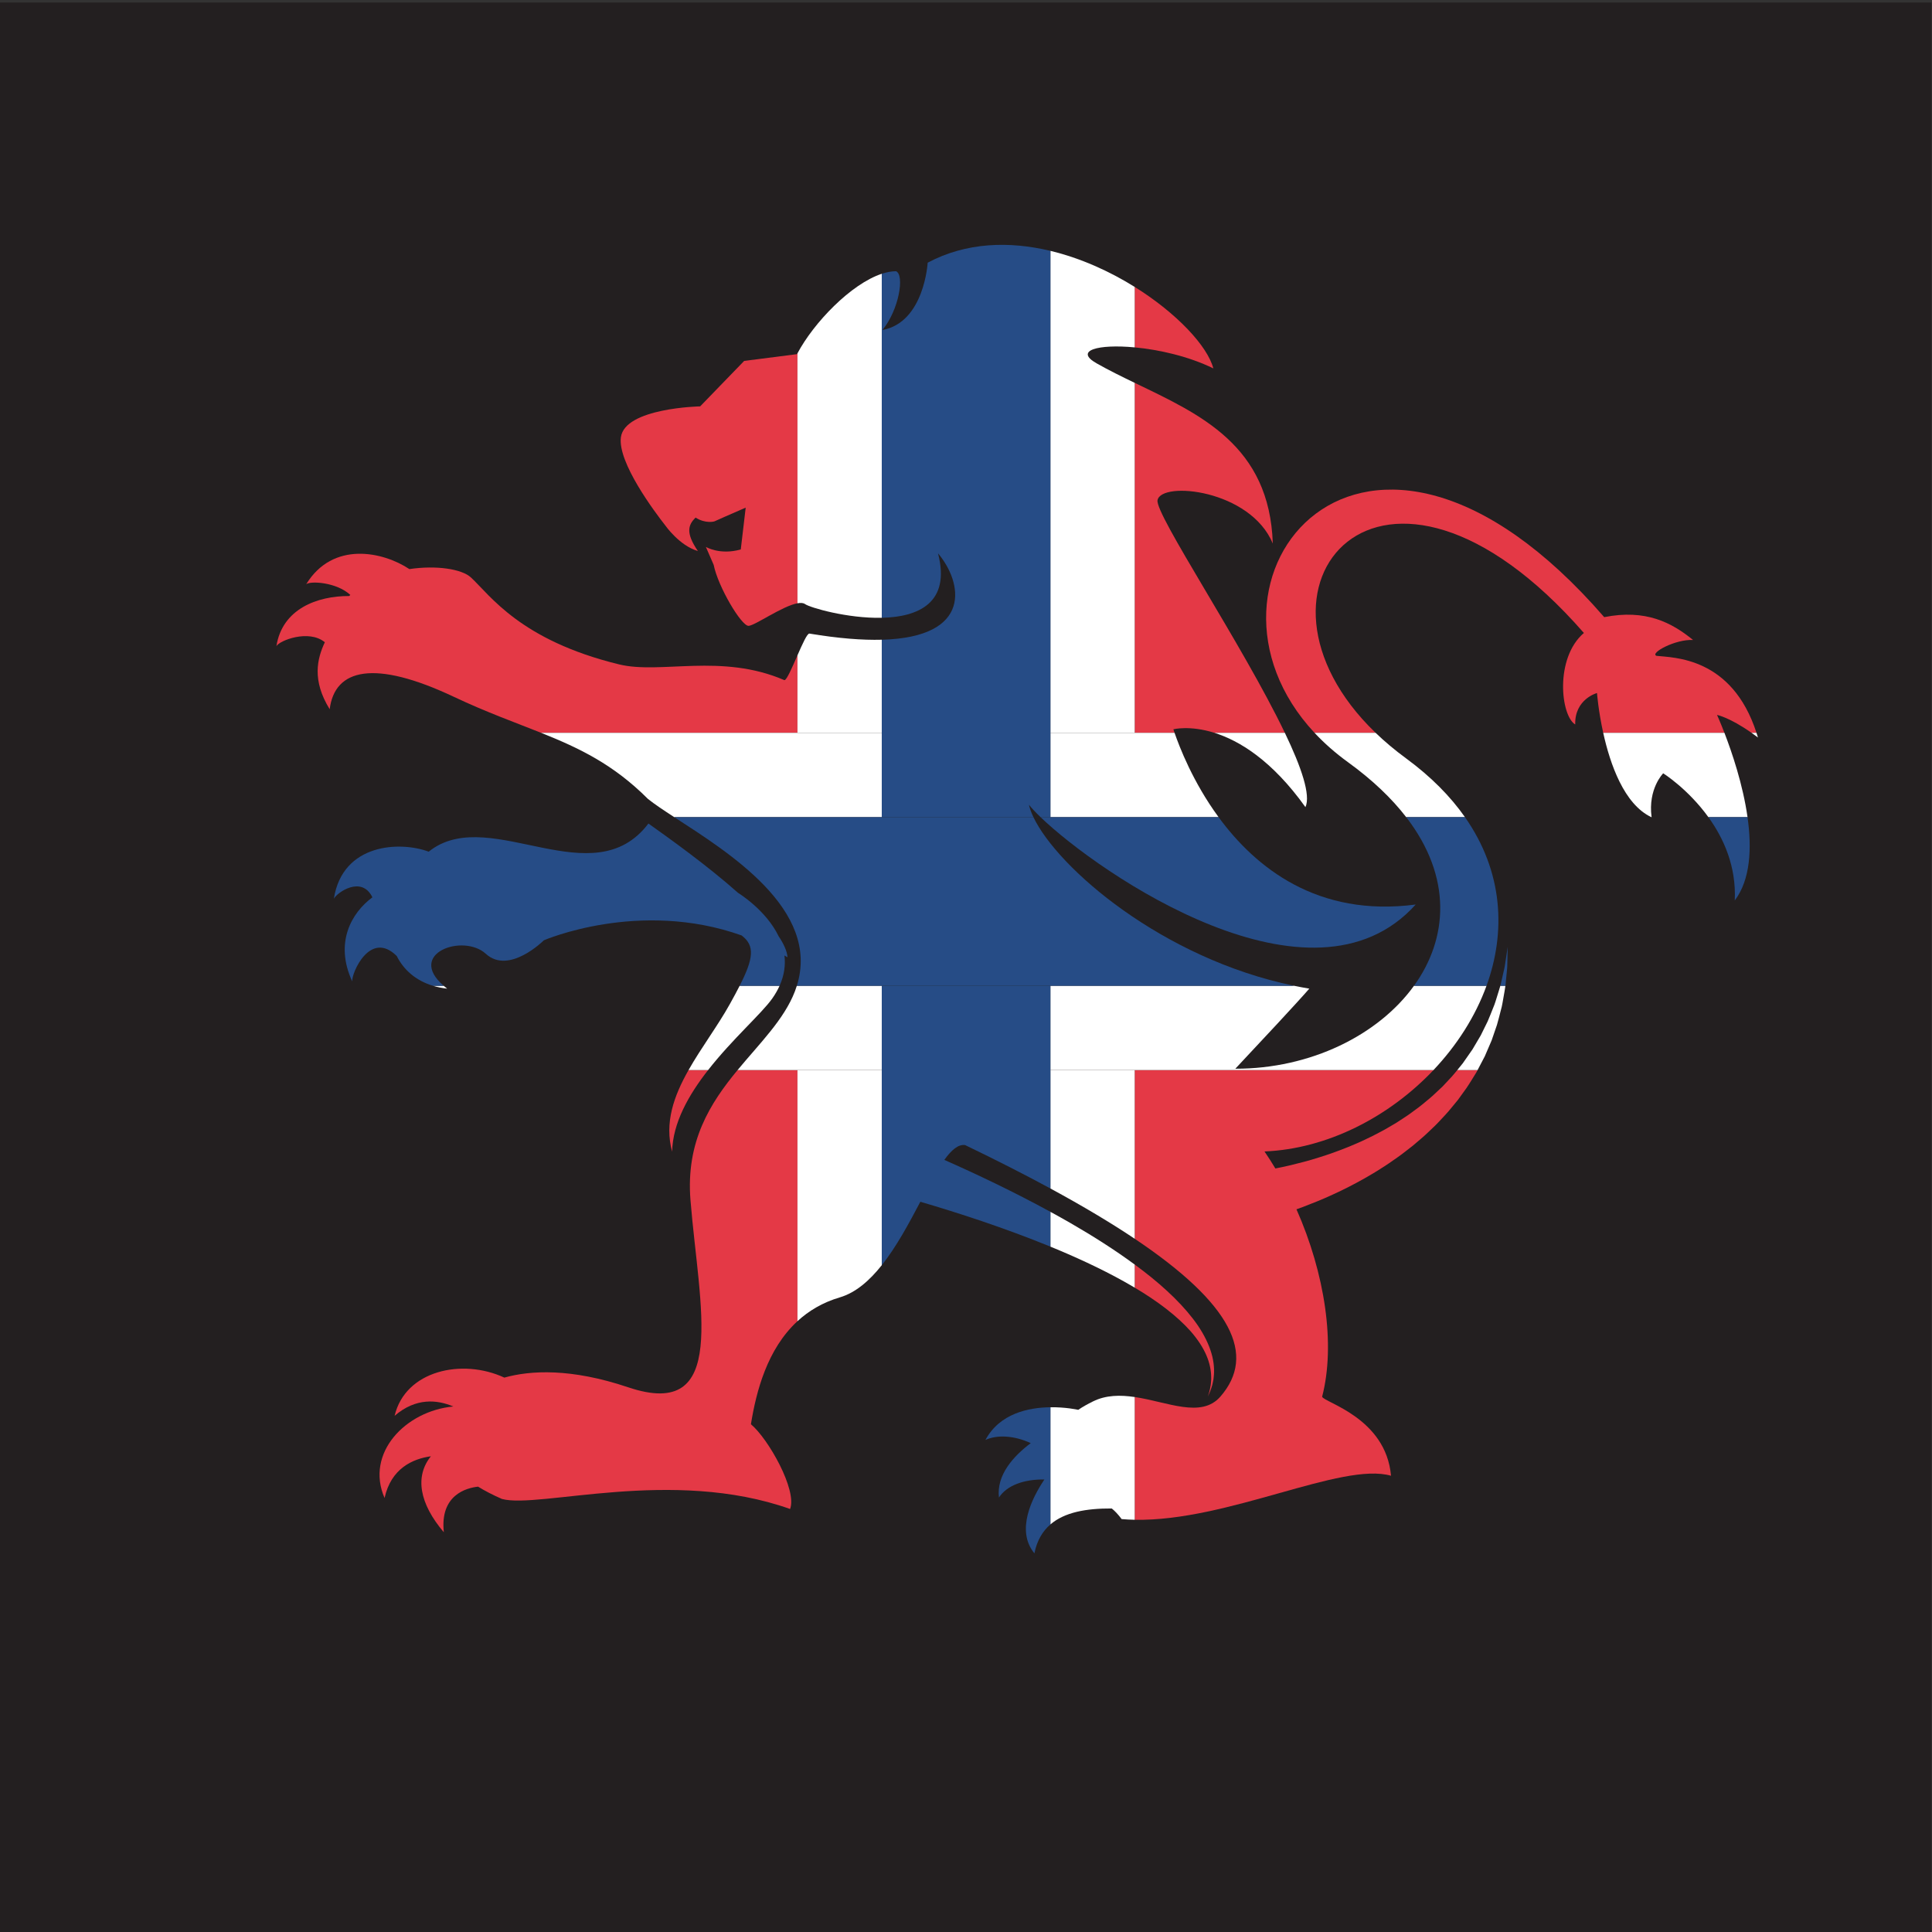 <?xml version="1.0" encoding="UTF-8" standalone="no"?>
<!-- Created with Inkscape (http://www.inkscape.org/) -->

<svg
   xmlns:dc="http://purl.org/dc/elements/1.1/"
   xmlns:cc="http://creativecommons.org/ns#"
   xmlns:rdf="http://www.w3.org/1999/02/22-rdf-syntax-ns#"
   xmlns:svg="http://www.w3.org/2000/svg"
   xmlns="http://www.w3.org/2000/svg"
   xmlns:sodipodi="http://sodipodi.sourceforge.net/DTD/sodipodi-0.dtd"
   xmlns:inkscape="http://www.inkscape.org/namespaces/inkscape"
   version="1.1"
   id="svg24211"
   xml:space="preserve"
   width="800"
   height="800"
   viewBox="0 0 800 800"
   sodipodi:docname="norway-lion-heraldic-flag.svg"
   inkscape:version="0.92.4 (5da689c313, 2019-01-14)"><rect x="0" y="0" width="800" height="800" fill="#333333" stroke="none"/><defs
     id="defs24215"><clipPath
       clipPathUnits="userSpaceOnUse"
       id="clipPath24227"><path
         d="M 0,600 H 600 V 0 H 0 Z"
         id="path24225"
         inkscape:connector-curvature="0" /></clipPath></defs><sodipodi:namedview
     pagecolor="#ffffff"
     bordercolor="#666666"
     borderopacity="1"
     objecttolerance="10"
     gridtolerance="10"
     guidetolerance="10"
     inkscape:pageopacity="0"
     inkscape:pageshadow="2"
     inkscape:window-width="724"
     inkscape:window-height="480"
     id="namedview24213"
     showgrid="false"
     inkscape:zoom="0.295"
     inkscape:cx="400"
     inkscape:cy="400"
     inkscape:window-x="0"
     inkscape:window-y="0"
     inkscape:window-maximized="0"
     inkscape:current-layer="g24219" /><g
     id="g24219"
     inkscape:groupmode="layer"
     inkscape:label="Norway-lion-flag-publicdomainvectors.org"
     transform="matrix(1.333,0,0,-1.333,0,800)"><g
       id="g24221"><g
         id="g24223"
         clip-path="url(#clipPath24227)"><path
           d="M 600,0 H 0 v 599.359 h 600 z"
           style="fill:#231f20;fill-opacity:1;fill-rule:nonzero;stroke:none"
           id="path24229"
           inkscape:connector-curvature="0" /><path
           d="m 208.788,242.399 c 0.191,8.958 5.17,17.678 11.169,25.342 h -6.075 c -4.552,-8.044 -7.546,-16.378 -5.094,-25.342"
           style="fill:#e43946;fill-opacity:1;fill-rule:nonzero;stroke:none"
           id="path24231"
           inkscape:connector-curvature="0" /><path
           d="m 514.545,396.425 c -2.105,0.902 5.971,5.219 11.377,4.922 -6.601,5.403 -14.676,9.653 -27.596,7.097 -75.091,86.618 -133.843,11.023 -89.983,-35.938 h 18.97 c -46.694,44.946 1.792,102.996 64.701,31.024 -9.118,-7.816 -7.21,-25.723 -2.695,-28.426 -0.185,7.918 6.766,9.766 6.766,9.766 0,0 0.412,-5.474 1.933,-12.364 h 37.653 c -1.335,3.452 -2.3,5.562 -2.3,5.562 0,0 3.852,-0.728 10.719,-5.562 h 1.543 c -7.645,23.61 -25.786,23.328 -31.088,23.919"
           style="fill:#e43946;fill-opacity:1;fill-rule:nonzero;stroke:none"
           id="path24233"
           inkscape:connector-curvature="0" /><path
           d="m 364.861,372.506 c -0.15,0.434 -0.276,0.807 -0.372,1.095 0,0 5.061,1.328 12.765,-1.095 h 21.87 c -13.134,27.372 -40.42,67.953 -39.553,72.278 1.203,6.01 28.831,3.28 35.807,-13.477 -0.998,30.537 -22.61,40.127 -42.896,49.913 V 372.506 Z"
           style="fill:#e43946;fill-opacity:1;fill-rule:nonzero;stroke:none"
           id="path24235"
           inkscape:connector-curvature="0" /><path
           d="m 376.908,485.711 c -1.791,6.886 -11.313,17.134 -24.426,25.31 v -18.779 c 7.552,-0.708 16.771,-2.779 24.426,-6.531"
           style="fill:#e43946;fill-opacity:1;fill-rule:nonzero;stroke:none"
           id="path24237"
           inkscape:connector-curvature="0" /><path
           d="m 369.864,186.604 c 2.164,-2.472 3.827,-5.01 4.879,-7.46 1.061,-2.444 1.479,-4.786 1.491,-6.722 0.033,-0.487 0.013,-0.947 -0.035,-1.379 -0.044,-0.433 -0.055,-0.844 -0.118,-1.219 -0.155,-0.744 -0.241,-1.396 -0.395,-1.903 -0.312,-1.015 -0.475,-1.558 -0.475,-1.558 0,0 0.233,0.52 0.669,1.494 0.222,0.49 0.39,1.132 0.644,1.872 0.116,0.375 0.177,0.792 0.277,1.233 0.107,0.438 0.188,0.913 0.22,1.42 0.244,2.014 0.123,4.56 -0.684,7.325 -0.793,2.768 -2.234,5.722 -4.206,8.647 -3.991,5.833 -9.963,11.561 -16.843,16.869 -0.919,0.712 -1.856,1.416 -2.806,2.115 v -7.178 c 6.991,-4.146 13.094,-8.728 17.382,-13.556"
           style="fill:#e43946;fill-opacity:1;fill-rule:nonzero;stroke:none"
           id="path24239"
           inkscape:connector-curvature="0" /><path
           d="m 229.112,267.741 c -8.448,-10.223 -16.106,-22.127 -14.623,-40.412 2.704,-33.342 12.032,-68.698 -19.373,-58.117 -17.709,5.963 -30.33,5.282 -38.446,3.002 -13.126,6.084 -30.776,2.209 -34.088,-11.866 6.628,5.721 13.268,5.009 18.225,2.896 -14.802,-1.371 -27.43,-14.469 -21.345,-28.431 2.017,9.173 8.682,12.159 14.387,12.966 -5.031,-6.247 -3.602,-14.659 4.023,-23.604 -1.26,11.597 7.002,13.77 10.628,14.168 2.128,-1.312 4.593,-2.591 7.421,-3.824 11.489,-3.116 52.859,9.913 89.508,-3.116 2.254,5.858 -6.758,21.818 -12.165,26.326 1.642,10.181 5.049,23.351 14.454,32.01 v 78.002 z"
           style="fill:#e43946;fill-opacity:1;fill-rule:nonzero;stroke:none"
           id="path24241"
           inkscape:connector-curvature="0" /><path
           d="m 247.718,396.582 c -1.647,-3.767 -3.326,-7.708 -4.048,-7.715 -19.568,8.46 -38.459,1.754 -51.358,4.899 -30.702,7.485 -40.029,21.443 -46.001,26.987 -2.867,2.669 -10.798,3.854 -19.144,2.616 -8.146,5.415 -23.753,8.83 -32.051,-4.701 1.28,1.076 9.377,0.665 13.705,-3.321 -0.119,-0.112 -0.226,-0.231 -0.343,-0.344 -9.93,0.039 -20.804,-3.987 -22.614,-15.57 0.887,1.719 10.052,5.34 15.042,1.208 -2.403,-5.129 -4.047,-11.816 1.507,-20.806 1.578,12.616 13.859,15.541 38.64,3.826 10.047,-4.747 18.884,-7.892 27.041,-11.155 h 79.624 z"
           style="fill:#e43946;fill-opacity:1;fill-rule:nonzero;stroke:none"
           id="path24243"
           inkscape:connector-curvature="0" /><path
           d="m 247.583,490.139 -16.414,-2.099 -13.674,-14.123 c 0,0 -23.42,-0.456 -24.623,-9.607 -1.03,-7.842 10.501,-23.192 13.825,-27.426 0,0 4.356,-6.247 10.089,-7.901 -3.903,5.709 -2.977,8.139 -0.725,10.389 3.17,-1.998 5.849,-1.187 5.849,-1.187 0,0 5.559,2.494 9.729,4.277 l -1.527,-12.993 c -6.534,-1.829 -10.843,0.794 -10.843,0.794 l 2.431,-5.6 c 1.35,-6.758 8.558,-18.923 10.815,-18.923 1.86,0 10.483,6.145 15.203,7.012 v 77.635 c -0.044,-0.083 -0.092,-0.167 -0.135,-0.248"
           style="fill:#e43946;fill-opacity:1;fill-rule:nonzero;stroke:none"
           id="path24245"
           inkscape:connector-curvature="0" /><path
           d="m 352.482,215.346 c 30.14,-20.201 37.893,-36.086 26.607,-49.039 -5.931,-6.814 -16.336,-1.649 -26.607,-0.123 v -38.131 c 28.873,-0.574 64.349,18.084 79.618,13.676 -1.577,18.019 -20.803,22.752 -21.401,24.552 4.233,16.226 0.872,38.273 -7.968,58.215 0.663,0.237 1.339,0.479 2.03,0.737 2.899,1.115 6.025,2.337 9.246,3.844 3.231,1.46 6.571,3.166 9.939,5.067 1.678,0.975 3.382,1.945 5.051,3.043 1.695,1.042 3.351,2.204 5.01,3.376 1.67,1.153 3.259,2.466 4.887,3.708 1.552,1.361 3.175,2.624 4.655,4.071 l 2.239,2.134 c 0.744,0.703 1.421,1.492 2.13,2.229 0.689,0.759 1.418,1.475 2.068,2.265 0.65,0.786 1.296,1.568 1.943,2.35 l 0.959,1.165 0.883,1.225 c 0.587,0.812 1.167,1.619 1.747,2.423 1.122,1.625 2.097,3.326 3.116,4.937 0.12,0.227 0.236,0.447 0.355,0.671 h -6.308 c -0.561,-0.692 -1.13,-1.386 -1.733,-2.059 -0.626,-0.665 -1.25,-1.337 -1.881,-2.011 l -0.945,-1.013 -1.018,-0.954 c -0.677,-0.633 -1.357,-1.271 -2.037,-1.911 -0.676,-0.64 -1.433,-1.206 -2.145,-1.816 -0.733,-0.587 -1.424,-1.216 -2.188,-1.769 l -2.273,-1.672 c -1.492,-1.139 -3.132,-2.092 -4.673,-3.14 -1.63,-0.935 -3.194,-1.933 -4.842,-2.779 -1.637,-0.867 -3.254,-1.722 -4.912,-2.469 -1.623,-0.798 -3.287,-1.474 -4.906,-2.161 -3.263,-1.327 -6.467,-2.479 -9.555,-3.424 -3.072,-0.986 -6.039,-1.725 -8.767,-2.393 -1.628,-0.379 -3.168,-0.703 -4.633,-0.987 -1.077,1.8 -2.204,3.562 -3.373,5.283 19.503,0.797 38.719,10.73 52.487,25.275 h -92.805 z"
           style="fill:#e43946;fill-opacity:1;fill-rule:nonzero;stroke:none"
           id="path24247"
           inkscape:connector-curvature="0" /><path
           d="m 247.718,267.741 v -78.002 c 3.494,3.219 7.81,5.817 13.18,7.404 4.931,1.456 9.21,5.205 13.011,9.985 v 60.613 z"
           style="fill:#ffffff;fill-opacity:1;fill-rule:nonzero;stroke:none"
           id="path24249"
           inkscape:connector-curvature="0" /><path
           d="m 326.291,267.741 v -36.775 c 10.104,-5.479 18.816,-10.679 26.191,-15.62 v 52.395 z"
           style="fill:#ffffff;fill-opacity:1;fill-rule:nonzero;stroke:none"
           id="path24251"
           inkscape:connector-curvature="0" /><path
           d="m 273.909,372.506 v 28.92 c -5.993,-0.162 -13.397,0.399 -22.475,1.911 -0.676,0.114 -2.182,-3.245 -3.716,-6.755 v -24.076 z"
           style="fill:#ffffff;fill-opacity:1;fill-rule:nonzero;stroke:none"
           id="path24253"
           inkscape:connector-curvature="0" /><path
           d="m 339.475,164.796 c -1.629,-0.815 -3.16,-1.645 -4.523,-2.592 -0.352,0.078 -3.981,0.86 -8.661,0.805 v -36.407 c 4.388,3.787 11.118,5.009 19.069,4.959 0.974,-0.787 1.985,-1.849 3.06,-3.293 1.337,-0.118 2.692,-0.187 4.062,-0.215 v 38.131 c -4.49,0.667 -8.953,0.639 -13.007,-1.388"
           style="fill:#ffffff;fill-opacity:1;fill-rule:nonzero;stroke:none"
           id="path24255"
           inkscape:connector-curvature="0" /><path
           d="M 352.482,372.506 V 481.22 c -4.059,1.958 -8.065,3.923 -11.842,6.067 -7.075,4.012 0.509,6.019 11.842,4.955 v 18.779 c -7.757,4.837 -16.773,8.945 -26.191,11.205 v -149.72 z"
           style="fill:#ffffff;fill-opacity:1;fill-rule:nonzero;stroke:none"
           id="path24257"
           inkscape:connector-curvature="0" /><path
           d="m 247.718,490.387 v -77.635 c 0.992,0.182 1.816,0.137 2.364,-0.254 1.534,-1.095 13.165,-4.493 23.827,-4.258 v 106.863 c -9.576,-3.156 -21.113,-15.17 -26.191,-24.716"
           style="fill:#ffffff;fill-opacity:1;fill-rule:nonzero;stroke:none"
           id="path24259"
           inkscape:connector-curvature="0" /><path
           d="m 328.516,211.98 c 8.249,-3.458 16.322,-7.317 23.508,-11.548 0.154,-0.089 0.306,-0.18 0.458,-0.272 v 7.178 c -6.171,4.545 -12.954,8.849 -19.885,12.846 -2.094,1.206 -4.199,2.381 -6.306,3.534 V 212.9 c 0.742,-0.305 1.485,-0.61 2.225,-0.92"
           style="fill:#ffffff;fill-opacity:1;fill-rule:nonzero;stroke:none"
           id="path24261"
           inkscape:connector-curvature="0" /><path
           d="m 138.906,293.043 c -0.391,0.299 -0.752,0.596 -1.092,0.891 h -3.334 c 1.371,-0.413 2.842,-0.721 4.426,-0.891"
           style="fill:#ffffff;fill-opacity:1;fill-rule:nonzero;stroke:none"
           id="path24263"
           inkscape:connector-curvature="0" /><path
           d="m 418.739,363.383 c 7.67,-5.558 13.627,-11.295 18.077,-17.067 h 18.254 c -4.475,6.39 -10.507,12.545 -18.316,18.277 -3.502,2.569 -6.64,5.218 -9.441,7.913 h -18.97 c 2.982,-3.193 6.436,-6.254 10.396,-9.123"
           style="fill:#ffffff;fill-opacity:1;fill-rule:nonzero;stroke:none"
           id="path24265"
           inkscape:connector-curvature="0" /><path
           d="m 226.728,288.269 c -3.764,-6.77 -8.892,-13.54 -12.846,-20.528 h 6.075 c 7.515,9.605 16.63,17.555 19.939,22.246 0.944,1.34 1.689,2.656 2.27,3.947 h -12.4 c -0.865,-1.701 -1.877,-3.576 -3.038,-5.665"
           style="fill:#ffffff;fill-opacity:1;fill-rule:nonzero;stroke:none"
           id="path24267"
           inkscape:connector-curvature="0" /><path
           d="m 405.516,349.423 c 1.712,3.712 -1.261,12.39 -6.392,23.083 h -21.87 c 7.616,-2.394 17.812,-8.451 28.262,-23.083"
           style="fill:#ffffff;fill-opacity:1;fill-rule:nonzero;stroke:none"
           id="path24269"
           inkscape:connector-curvature="0" /><path
           d="m 383.735,268.163 c 7.62,8.116 19.177,20.483 22.987,24.88 -1.598,0.266 -3.181,0.564 -4.753,0.891 h -75.678 v -26.193 h 26.191 92.805 c 7.261,7.672 13.006,16.62 16.48,26.193 h -22.526 c -11.07,-15.349 -32.17,-25.798 -55.506,-25.771"
           style="fill:#ffffff;fill-opacity:1;fill-rule:nonzero;stroke:none"
           id="path24271"
           inkscape:connector-curvature="0" /><path
           d="m 461.243,272.056 c 0.723,1.68 1.431,3.329 2.119,4.926 0.564,1.643 1.113,3.241 1.645,4.786 0.468,1.557 0.819,3.095 1.206,4.545 0.428,1.441 0.608,2.875 0.861,4.217 0.187,1.199 0.444,2.319 0.563,3.404 h -1.575 c -0.25,-0.946 -0.602,-1.914 -0.897,-2.938 -0.411,-1.265 -0.758,-2.615 -1.348,-3.954 -0.553,-1.344 -1.067,-2.763 -1.705,-4.185 -0.686,-1.399 -1.398,-2.837 -2.13,-4.321 -0.836,-1.42 -1.695,-2.873 -2.575,-4.363 -0.983,-1.407 -1.987,-2.848 -3.01,-4.315 -0.58,-0.695 -1.143,-1.407 -1.716,-2.117 h 6.308 c 0.776,1.461 1.536,2.902 2.254,4.315"
           style="fill:#ffffff;fill-opacity:1;fill-rule:nonzero;stroke:none"
           id="path24273"
           inkscape:connector-curvature="0" /><path
           d="m 512.952,346.316 h 0.092 c -1.175,8.834 3.607,13.617 3.607,13.617 0,0 7.692,-4.83 14.035,-13.617 h 12.16 c -1.435,10.159 -4.862,20.201 -7.175,26.19 h -37.653 c 2.137,-9.691 6.468,-22.183 14.934,-26.19"
           style="fill:#ffffff;fill-opacity:1;fill-rule:nonzero;stroke:none"
           id="path24275"
           inkscape:connector-curvature="0" /><path
           d="m 546.085,371.049 c -0.147,0.496 -0.299,0.981 -0.452,1.457 h -1.543 c 0.639,-0.45 1.304,-0.933 1.995,-1.457"
           style="fill:#ffffff;fill-opacity:1;fill-rule:nonzero;stroke:none"
           id="path24277"
           inkscape:connector-curvature="0" /><path
           d="m 326.291,372.506 v -26.19 h 52.245 c -8.02,10.946 -12.188,21.913 -13.675,26.19 h -12.379 z"
           style="fill:#ffffff;fill-opacity:1;fill-rule:nonzero;stroke:none"
           id="path24279"
           inkscape:connector-curvature="0" /><path
           d="m 273.909,267.741 v 26.193 h -26.384 c -0.18,-0.573 -0.374,-1.149 -0.596,-1.728 -3.372,-8.767 -10.862,-16.048 -17.817,-24.465 h 18.606 z"
           style="fill:#ffffff;fill-opacity:1;fill-rule:nonzero;stroke:none"
           id="path24281"
           inkscape:connector-curvature="0" /><path
           d="m 273.909,346.316 v 26.19 h -26.191 -79.624 c 11.965,-4.783 22.469,-9.819 33.185,-20.534 2.014,-1.617 4.859,-3.506 8.163,-5.656 z"
           style="fill:#ffffff;fill-opacity:1;fill-rule:nonzero;stroke:none"
           id="path24283"
           inkscape:connector-curvature="0" /><path
           d="m 306.106,152.842 c 3.592,1.679 8.909,1.407 14.083,-0.979 -5.339,-4.018 -10.7,-9.877 -9.88,-16.895 2.434,3.717 7.617,5.677 14.119,5.602 -3.897,-5.806 -8.926,-15.865 -3.105,-22.947 0.791,3.948 2.515,6.861 4.968,8.979 v 36.407 c -6.775,-0.078 -15.754,-1.909 -20.185,-10.167"
           style="fill:#264c86;fill-opacity:1;fill-rule:nonzero;stroke:none"
           id="path24285"
           inkscape:connector-curvature="0" /><path
           d="m 326.291,293.934 h -52.382 v -26.193 -60.613 c 4.6,5.789 8.497,13.096 11.986,19.712 11.738,-3.446 26.219,-8.136 40.396,-13.94 v 10.818 c -11.505,6.288 -23.064,11.757 -32.95,16.126 2.208,3.082 4.321,4.899 6.454,4.605 9.715,-4.675 18.532,-9.165 26.496,-13.483 v 36.775 z"
           style="fill:#264c86;fill-opacity:1;fill-rule:nonzero;stroke:none"
           id="path24287"
           inkscape:connector-curvature="0" /><path
           d="m 273.909,346.316 h 47.112 c -0.663,1.387 -1.133,2.681 -1.401,3.858 0.814,-1.032 2.037,-2.343 3.613,-3.858 h 3.058 v 26.19 149.72 c -12.677,3.042 -26.08,2.735 -38.124,-3.677 0,0 -1.028,-18.535 -14.051,-20.906 5.104,6.165 6.941,17.05 4.237,18.254 -1.406,0 -2.901,-0.287 -4.444,-0.794 V 408.24 c 11.289,0.25 21.49,4.573 17.476,20.021 7.568,-8.929 11.032,-26.064 -17.476,-26.835 v -28.92 z"
           style="fill:#264c86;fill-opacity:1;fill-rule:nonzero;stroke:none"
           id="path24289"
           inkscape:connector-curvature="0" /><path
           d="m 241.869,309.324 c -3.956,8.218 -12.58,13.459 -12.58,13.459 l -0.002,-0.001 c -9.759,8.669 -21.675,17.153 -27.862,21.551 -17.118,-22.615 -48.552,5.294 -67.326,-8.038 -0.322,-0.229 -0.623,-0.472 -0.933,-0.708 -8.754,3.297 -26.753,2.691 -29.458,-14.613 1.002,1.942 8.647,7.301 11.973,0.433 -6.531,-4.827 -11.822,-14.124 -6.269,-26.115 -0.276,2.447 5.532,16.103 13.817,7.895 l 0.001,0.011 c 2.129,-4.263 5.871,-7.639 11.25,-9.264 h 3.334 c -11.626,10.063 6.106,16.343 13.11,9.923 7.207,-6.61 18.021,4.2 18.021,4.2 0,0 29.598,12.85 61.435,1.506 4.212,-3.187 3.669,-7.204 -0.614,-15.629 h 12.4 c 1.496,3.329 1.868,6.486 1.506,9.408 0.32,-0.187 0.641,-0.356 0.962,-0.551 -0.15,1.917 -1.158,4.134 -2.765,6.533"
           style="fill:#264c86;fill-opacity:1;fill-rule:nonzero;stroke:none"
           id="path24291"
           inkscape:connector-curvature="0" /><path
           d="m 538.879,320.434 c 4.897,6.473 5.331,16.229 3.967,25.882 h -12.16 c 4.726,-6.55 8.706,-15.295 8.193,-25.882"
           style="fill:#264c86;fill-opacity:1;fill-rule:nonzero;stroke:none"
           id="path24293"
           inkscape:connector-curvature="0" /><path
           d="m 513.05,346.267 c -0.002,0.017 -0.004,0.032 -0.006,0.049 h -0.092 c 0.033,-0.016 0.064,-0.034 0.098,-0.049"
           style="fill:#264c86;fill-opacity:1;fill-rule:nonzero;stroke:none"
           id="path24295"
           inkscape:connector-curvature="0" /><path
           d="m 439.241,293.934 h 22.526 c 6.079,16.748 5.198,35.395 -6.697,52.382 h -18.254 c 14.406,-18.692 12.969,-37.761 2.425,-52.382"
           style="fill:#264c86;fill-opacity:1;fill-rule:nonzero;stroke:none"
           id="path24297"
           inkscape:connector-curvature="0" /><path
           d="m 467.683,294.351 c 0.119,1.206 0.231,2.333 0.333,3.378 0.099,1.04 0.217,1.991 0.207,2.86 0.077,3.456 0.122,5.429 0.122,5.429 0,0 -0.292,-1.945 -0.804,-5.351 -0.1,-0.851 -0.339,-1.777 -0.567,-2.786 -0.231,-1.004 -0.476,-2.091 -0.743,-3.253 -0.046,-0.231 -0.108,-0.462 -0.169,-0.694 h 1.575 c 0.014,0.137 0.035,0.279 0.046,0.417"
           style="fill:#264c86;fill-opacity:1;fill-rule:nonzero;stroke:none"
           id="path24299"
           inkscape:connector-curvature="0" /><path
           d="m 326.291,346.316 h -3.058 c 18.289,-17.585 84.341,-62.963 116.534,-27.142 -30.51,-4.031 -49.788,11.526 -61.231,27.142 z"
           style="fill:#264c86;fill-opacity:1;fill-rule:nonzero;stroke:none"
           id="path24301"
           inkscape:connector-curvature="0" /><path
           d="m 273.909,293.934 h 52.382 75.678 c -40.975,8.484 -73.403,36.57 -80.948,52.382 h -47.112 -64.467 c 16.8,-10.936 45.534,-28.684 38.083,-52.382 z"
           style="fill:#264c86;fill-opacity:1;fill-rule:nonzero;stroke:none"
           id="path24303"
           inkscape:connector-curvature="0" /></g></g></g></svg>